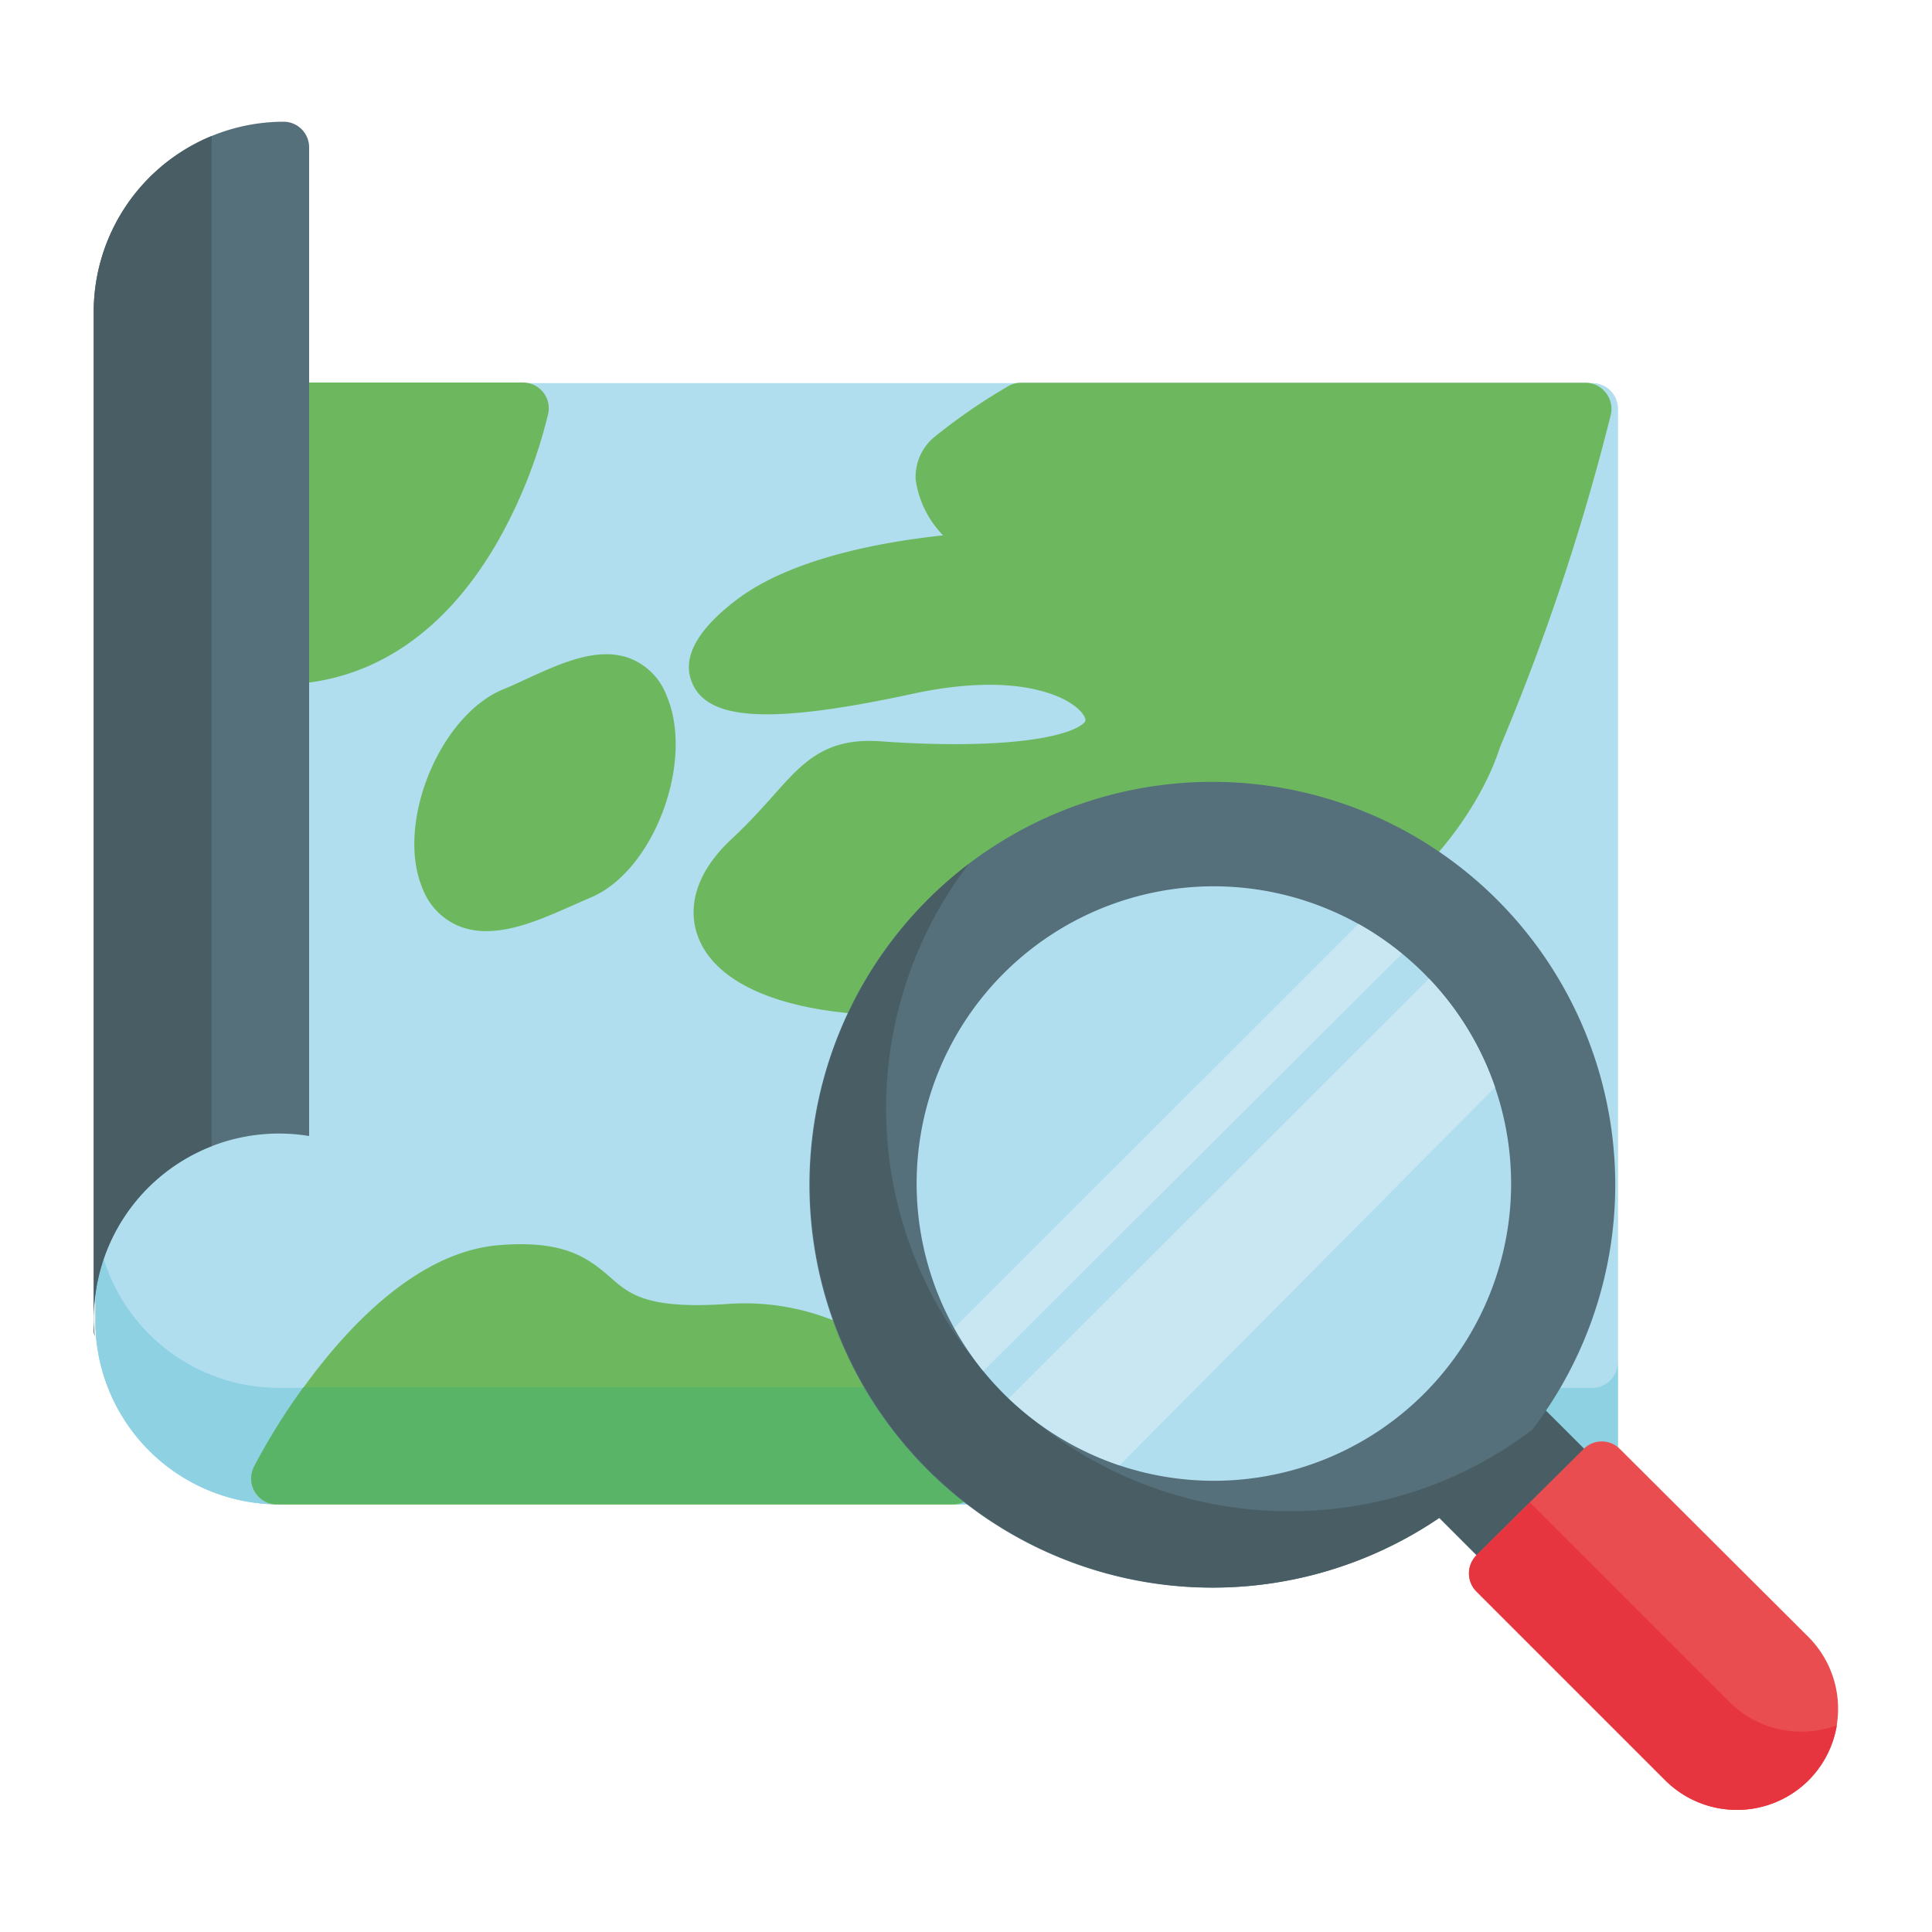 <svg id="Capa_1" data-name="Capa 1" xmlns="http://www.w3.org/2000/svg" viewBox="0 0 200 200"><defs><style>.cls-1{fill:#b0deef;}.cls-2{fill:#8ed1e3;}.cls-3{fill:#6db85f;}.cls-4{fill:#55707b;}.cls-5{fill:#5ab468;}.cls-6{fill:#485e64;}.cls-7{fill:#c8e7f3;}.cls-8{fill:#ea4d4f;}.cls-9{fill:#e73540;}</style></defs><path id="SVGCleanerId_0" data-name="SVGCleanerId 0" class="cls-1" d="M164.86,39.67H9.88v97.62a19,19,0,0,0,18.95,18.44h136a2.65,2.65,0,0,0,2.65-2.65V42.32A2.65,2.65,0,0,0,164.86,39.67Z"/><path id="SVGCleanerId_0-2" data-name="SVGCleanerId 0" class="cls-1" d="M164.86,39.67H9.88v97.62a19,19,0,0,0,18.95,18.44h136a2.65,2.65,0,0,0,2.65-2.65V42.32A2.65,2.65,0,0,0,164.86,39.67Z"/><path class="cls-2" d="M164.86,143.67h-136A19,19,0,0,1,9.88,125.23v12.06a19,19,0,0,0,18.95,18.44h136a2.65,2.65,0,0,0,2.65-2.65V141A2.65,2.65,0,0,1,164.86,143.67Z"/><path class="cls-3" d="M56.22,40.6a2.65,2.65,0,0,0-2.07-1H29.38a2.65,2.65,0,0,0-2.65,2.66V68.19a2.65,2.65,0,0,0,2.65,2.66h.06c8.89-.2,16.45-5.19,21.88-14.44a50.76,50.76,0,0,0,5.43-13.59A2.64,2.64,0,0,0,56.22,40.6Z"/><path class="cls-4" d="M9.71,136.5A19.17,19.17,0,0,1,32,117.6V15.25a2.65,2.65,0,0,0-2.65-2.65A19.7,19.7,0,0,0,9.7,32.28V137.61a2.83,2.83,0,0,0,.1.71A18.18,18.18,0,0,1,9.71,136.5Z"/><path class="cls-3" d="M166.2,40.62a2.64,2.64,0,0,0-2.08-1H105.7a2.65,2.65,0,0,0-1.4.4,60.06,60.06,0,0,0-7.65,5.28,5.37,5.37,0,0,0-1.86,4.38,10.35,10.35,0,0,0,2.84,5.74c-6.29.67-15.71,2.36-21.38,6.67-4.21,3.2-5.74,6.14-4.54,8.74,1.76,3.82,8.35,4.1,22.74,1,6.35-1.38,10.57-1,13-.39,2.82.68,4.32,1.85,4.79,2.71.22.41.12.5,0,.66-1.64,1.59-8.8,2.81-21.09,1.93-5.73-.41-8.06,2.2-11,5.51-1.19,1.33-2.53,2.84-4.39,4.58-4.57,4.26-4.22,8-3.6,9.86,1.43,4.32,6.74,7.2,15,8.12,10.76,1.19,12.47,7.34,12.81,11.86.23,2.9-.61,4.38-1.78,6.44A21.79,21.79,0,0,0,96,127.7a17.88,17.88,0,0,0,0,9.52,12.72,12.72,0,0,0,6.81,8.39,8.07,8.07,0,0,0,3.42.75c5.94,0,11.75-6.16,14.49-9.06l.68-.73c1.78-1.81,2.36-5.36,3.11-11a33.3,33.3,0,0,1,1.06-5.9c.66-1.55,5.51-6.06,9.62-9.35a2.64,2.64,0,0,0,.18-4,104.69,104.69,0,0,1-7.9-8.66c-6-7.54-5.27-9.72-5.26-9.73,1-1.51,1.74-1.58,2-1.6,2.82-.29,8.57,5.47,10.46,7.36a5.19,5.19,0,0,0,5.14,1.22c5.5-1.35,13-9.87,15.48-17.59a235.23,235.23,0,0,0,11.48-34.47A2.67,2.67,0,0,0,166.2,40.62Z"/><path class="cls-3" d="M69,72a6.64,6.64,0,0,0-3.75-3.83c-3.37-1.3-7.24.5-11,2.23-.78.36-1.52.71-2.26,1-6.6,2.83-11.07,14-8.23,20.62a6.82,6.82,0,0,0,3.8,3.87,7.56,7.56,0,0,0,2.78.5c3,0,6.15-1.42,9.26-2.8l1.6-.7C67.7,90.13,71.93,78.8,69,72Z"/><path class="cls-3" d="M101.17,152.11a30,30,0,0,0-5.72-9A24.64,24.64,0,0,0,75.13,135c-8.2.53-10-1.06-11.9-2.73-2.52-2.22-5-3.88-11.5-3.38-14.14,1.09-25,22.07-25.43,23a2.65,2.65,0,0,0,2.36,3.86h70a2.65,2.65,0,0,0,2.49-3.56Z"/><path class="cls-5" d="M95.91,143.61H31.41a67.13,67.13,0,0,0-5.11,8.2,2.65,2.65,0,0,0,2.36,3.86h70a2.65,2.65,0,0,0,2.49-3.56A30,30,0,0,0,95.91,143.61Z"/><path class="cls-6" d="M165.83,151.81l-7.37-7.36a2.61,2.61,0,0,0-2.05-.77,2.66,2.66,0,0,0-1.93,1,37.48,37.48,0,0,1-3.21,3.67,36,36,0,0,1-3.66,3.2,2.69,2.69,0,0,0-1,1.93,2.64,2.64,0,0,0,.78,2.06l7.36,7.36a2.64,2.64,0,0,0,3.75,0l7.37-7.36A2.67,2.67,0,0,0,165.83,151.81Z"/><path class="cls-4" d="M155,93.16a41.71,41.71,0,1,0,12.21,29.49A41.76,41.76,0,0,0,155,93.16Z"/><path class="cls-6" d="M133.46,156.44a41.7,41.7,0,0,1-33.18-67,42.82,42.82,0,0,0-4.21,3.68,41.7,41.7,0,0,0,59,59,42.06,42.06,0,0,0,3.69-4.22A41.39,41.39,0,0,1,133.46,156.44Z"/><path class="cls-1" d="M125.66,91.75a30.77,30.77,0,1,0,30.77,30.76A30.8,30.8,0,0,0,125.66,91.75Z"/><path class="cls-7" d="M104.43,144.76a31,31,0,0,0,11.47,6.93l38.87-39.13a30.76,30.76,0,0,0-6.84-11.25Z"/><path class="cls-7" d="M98.79,137.47a30.9,30.9,0,0,0,3,4.46l43.34-43.2a30.86,30.86,0,0,0-4.5-3.08Z"/><path class="cls-8" d="M187.23,169.48,167.69,150a2.64,2.64,0,0,0-3.75,0L152.84,161a2.66,2.66,0,0,0,0,3.75l19.54,19.54a10.51,10.51,0,0,0,14.85,0h0A10.52,10.52,0,0,0,187.23,169.48Z"/><path class="cls-9" d="M186.46,179.26a10.49,10.49,0,0,1-7.42-3.07l-20.67-20.67L152.84,161a2.66,2.66,0,0,0,0,3.75l19.54,19.54a10.51,10.51,0,0,0,14.85,0h0a10.46,10.46,0,0,0,2.92-5.69A10.57,10.57,0,0,1,186.46,179.26Z"/><path class="cls-6" d="M21.91,118.65V14.08A19.69,19.69,0,0,0,9.7,32.28V137.61a2.83,2.83,0,0,0,.1.71,18.18,18.18,0,0,1-.09-1.82A19.17,19.17,0,0,1,21.91,118.65Z"/></svg>